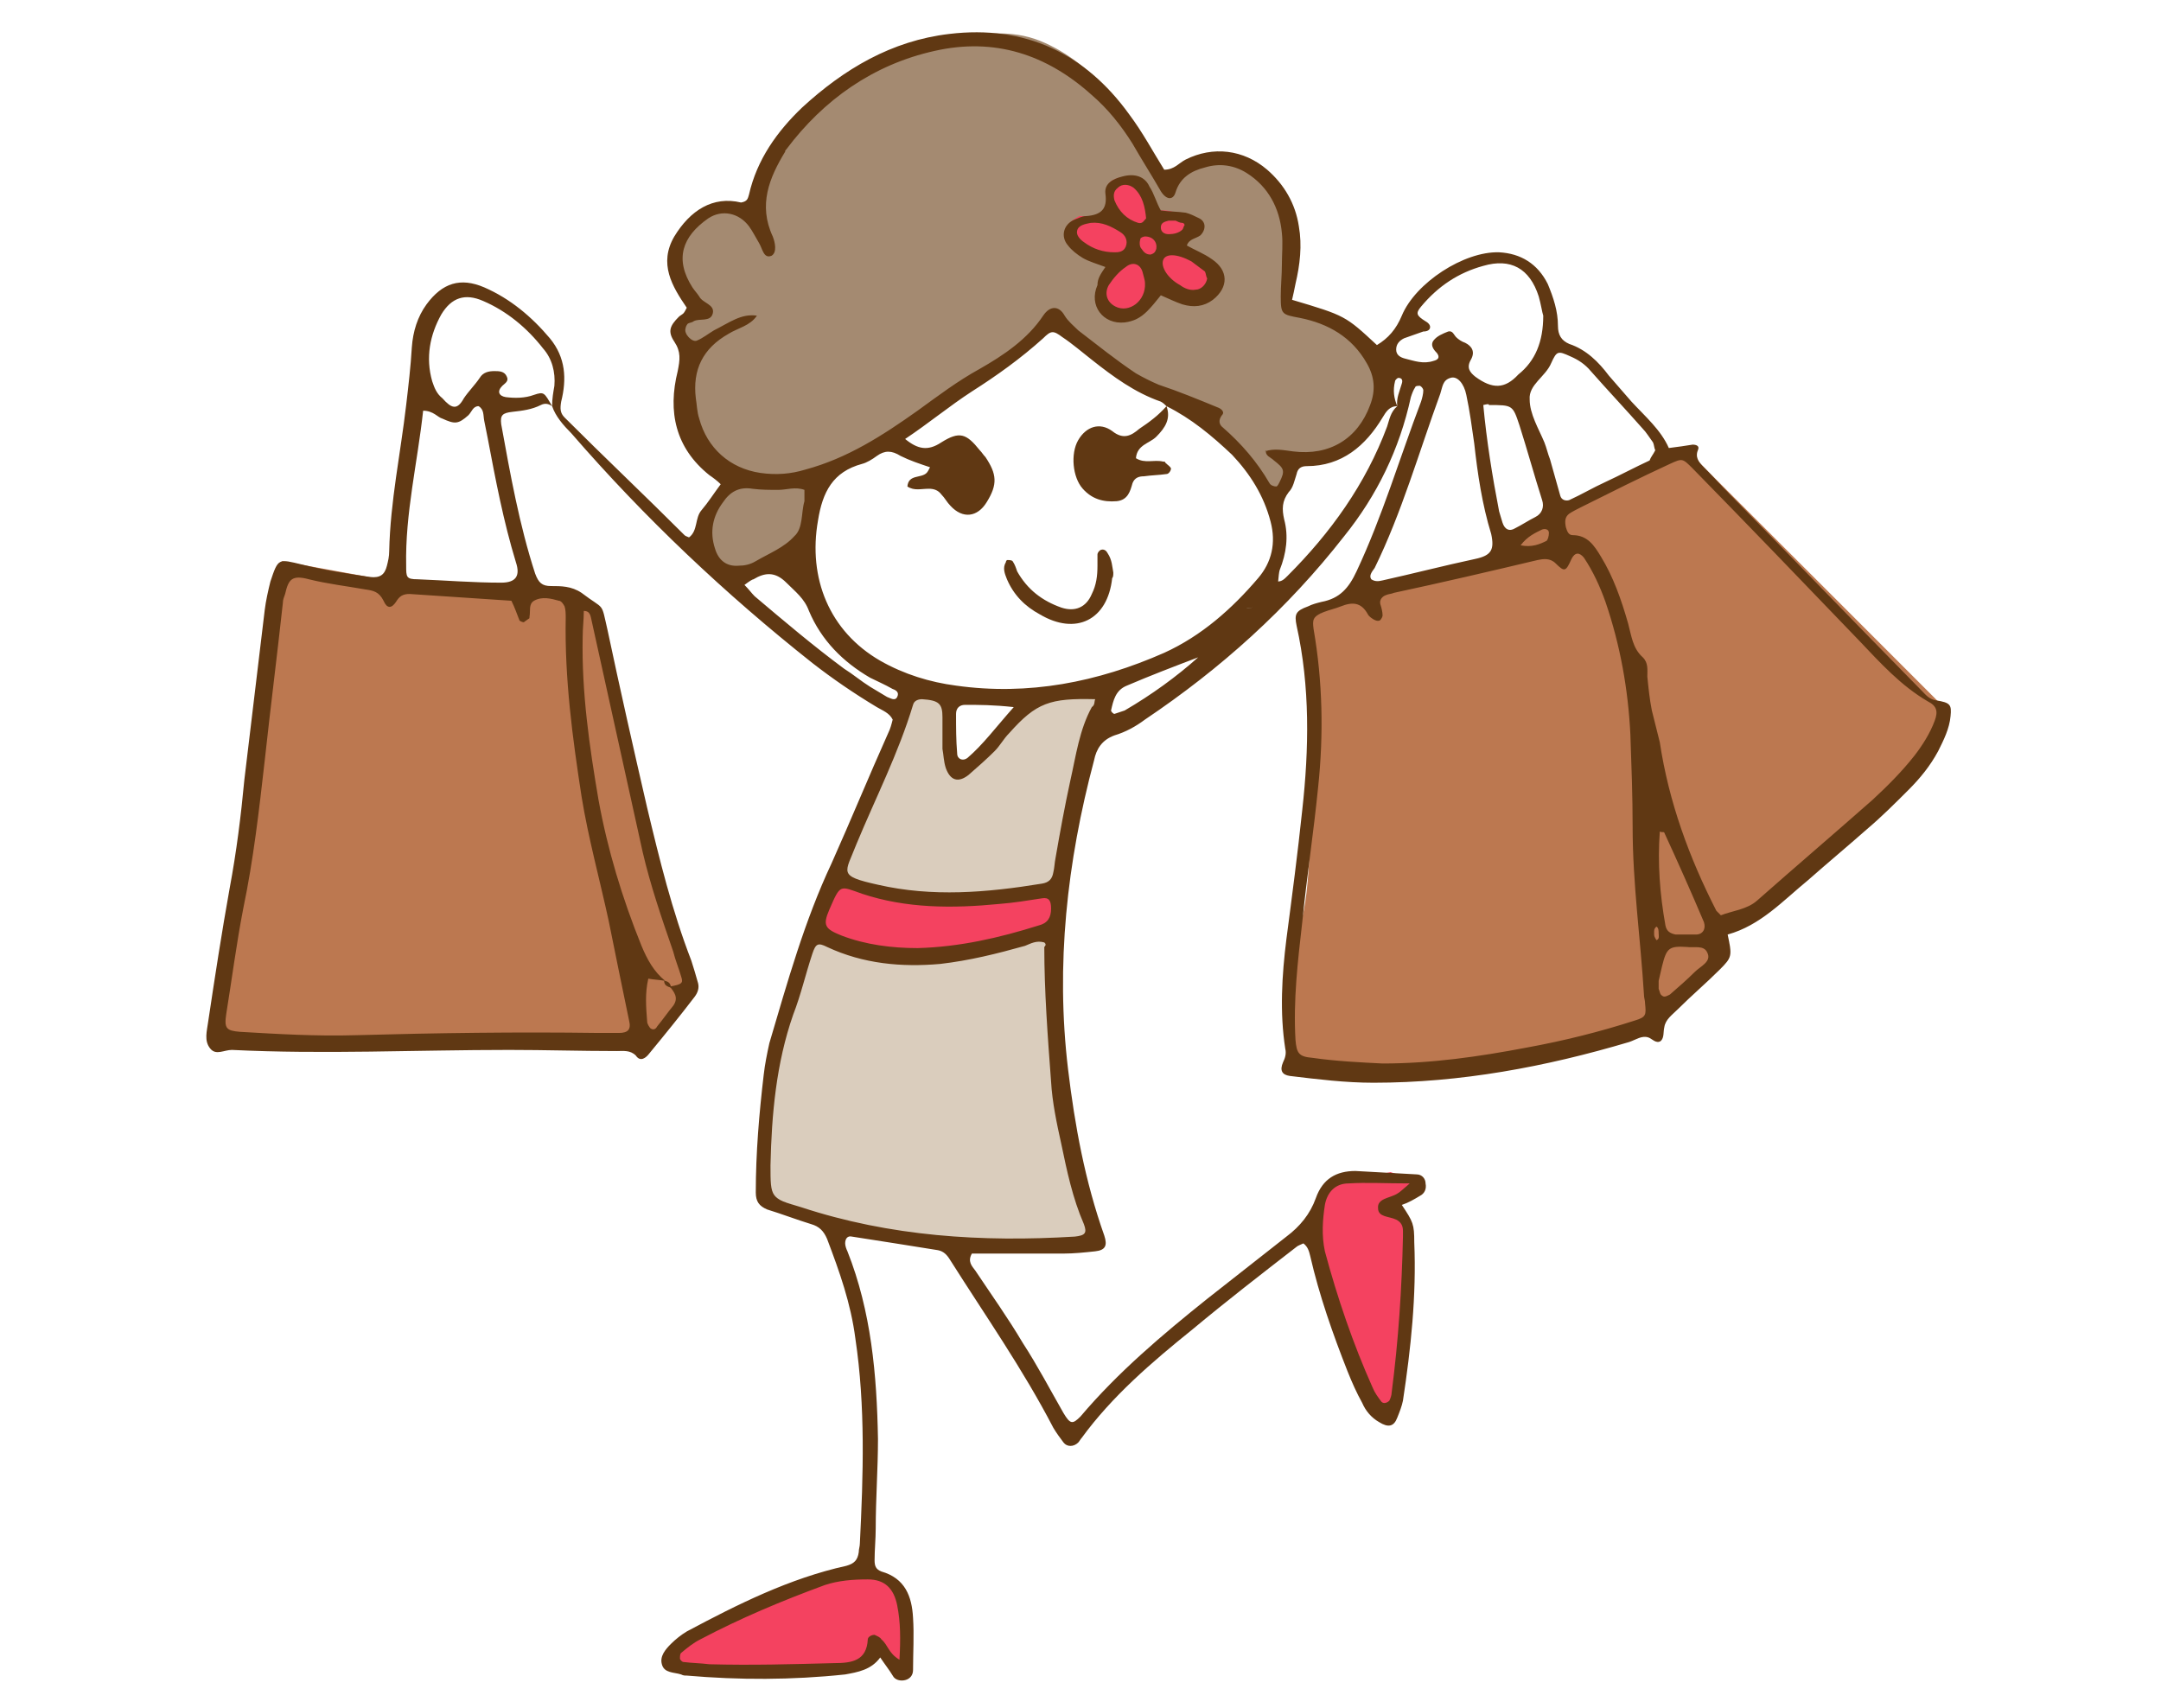 <?xml version="1.0" encoding="utf-8"?>
<!-- Generator: Adobe Illustrator 22.1.0, SVG Export Plug-In . SVG Version: 6.00 Build 0)  -->
<svg version="1.1" id="Vrstva_1" xmlns="http://www.w3.org/2000/svg" xmlns:xlink="http://www.w3.org/1999/xlink" x="0px" y="0px"
	 viewBox="0 0 191 151" style="enable-background:new 0 0 191 151;" xml:space="preserve">
<style type="text/css">
	.st0{fill:#1E1F20;}
	.st1{fill:#135E54;}
	.st2{fill-rule:evenodd;clip-rule:evenodd;fill:#28766A;}
	.st3{fill:#28766A;}
	.st4{fill:#FBB03B;}
	.st5{fill:#A48A71;}
	.st6{fill:#F44260;}
	.st7{fill:#DACDBD;}
	.st8{fill:#603813;}
	.st9{fill:#7F3119;}
	.st10{fill:#848EC1;}
	.st11{fill:#C1272D;}
	.st12{fill:#F15A24;}
	.st13{fill:#C78560;}
	.st14{fill:#873D21;}
	.st15{fill-rule:evenodd;clip-rule:evenodd;fill:#94C4A8;}
	.st16{fill:#94C4A8;}
	.st17{fill:#FFFFFF;}
	.st18{fill:#FF5F00;}
	.st19{fill:#EB001B;}
	.st20{fill:#F79E1B;}
	.st21{fill:#1899D6;}
	.st22{fill-rule:evenodd;clip-rule:evenodd;fill:#FDCB39;}
	.st23{fill:#EAAF0F;}
	.st24{fill:#BC7850;}
	.st25{fill:#B3B3B3;}
	.st26{fill:none;}
	.st27{opacity:0.5;}
	.st28{opacity:0.5;fill:#94C4A8;}
	.st29{fill:#4C8479;}
	.st30{opacity:0.6;}
	.st31{fill:#C7B299;}
	.st32{fill:#F9C27A;}
	.st33{fill:#CCCCCC;}
</style>
<g>
	<path class="st7" d="M83.9,61.6l-3-1l-7,17c0,0,10,3,13,2s7-1,7-1l3-14l1-4l-7,1l-3,4l-1,1l-1,1l-1,1l-1-1V61.6z"/>
	<path class="st7" d="M71.9,82.6l-4,13v10l7,3l12,1h10l-1-3l-2-12l-1-10v-2c0,0-5,2-8,2s-7,0-7,0L71.9,82.6z"/>
	<path class="st6" d="M73.9,77.6l-2,5c0,0,7,2,9,2s9-2,9-2l3-1l1-2l-1-1l-6,1l-6.5-0.5l-4-1L73.9,77.6z"/>
	<path class="st5" d="M69.9,48.6l-5,2l-3-2l1-4l2-2c0,0-6-6-5-9s1-3,1-3l-1-2l2-1c0,0-4-6-1-8s5-1,5-1h1c0,0,1-8,7-11s13-6,18-4
		s8,7,8,7l3,5l5-2c0,0,6,1,6,6s0,7,0,7s8,2,8,6s-2,6-2,6l-4,2h-2v2l-2,1c0,0-6.5-8.5-7.5-8.5s-8-4-8-4l-3-3l-17,12l-5,2v5L69.9,48.6
		z"/>
	<path class="st6" d="M97.4,19.1h-2c0,0-2,1-1,2s4.5,1.5,4.5,1.5l-1,2c0,0-1,2,0,3s3-1,3-1l1-1l3,1c0,0,2-1,2-2s-1-2-1-2l-2-1l2-2
		c0,0-2-1-3-1s-1,0-1,0l-1-2l-1-1c0,0-2,0-2,1s0,3,0,3L97.4,19.1z"/>
	<polygon class="st6" points="75.9,138.6 62.9,143.6 58.9,146.6 61.9,147.6 73.9,147.6 76.9,146.6 77.9,145.6 78.9,147.6 
		79.9,147.6 79.9,141.6 78.9,139.6 	"/>
	<polygon class="st6" points="115.9,108.6 118.9,119.6 121.9,124.6 122.9,124.6 123.9,118.6 124.9,110.6 123.9,106.6 122.9,106.6 
		125.9,104.6 122.9,103.6 117.9,104.6 116.9,105.6 	"/>
	<polygon class="st24" points="50.9,52.6 35.9,51.6 24.9,49.6 22.9,66.6 18.9,91.6 44.9,92.6 54.9,91.6 56.9,92.6 60.9,87.6 
		55.9,68.6 52.9,54.6 	"/>
	<polygon class="st24" points="132.9,48.6 136.9,45.6 148.9,39.6 171.9,62.6 169.9,67.6 154.9,80.6 151.9,81.6 145.9,67.6 
		143.9,57.6 142.9,52.6 140.9,48.6 137.9,47.6 136.9,48.6 132.9,49.6 	"/>
	<path class="st24" d="M115.9,54.6l4-2l12-3l6-1h2l2,3l2,7l2,12l7,13l-3,3l-4,4c0,0-18,4-23,4s-9-1-9-1s0-10,1-12s1-12,1-12v-11
		V54.6z"/>
	<g>
		<path class="st8" d="M48.8,35.9c-0.3-0.2-0.6-0.3-1-0.1c-0.8,0.4-1.6,0.5-2.5,0.6c-0.9,0.1-1.1,0.3-1,1.1c0.8,4.4,1.6,8.9,3,13.2
			c0.3,0.8,0.6,1.1,1.4,1.1c0.9,0,1.8,0,2.7,0.6c2.1,1.6,1.7,0.7,2.3,3.3c1.1,5.2,2.3,10.5,3.5,15.7c1.1,4.6,2.2,9.1,3.9,13.5
			c0.2,0.6,0.4,1.3,0.6,2c0.1,0.4,0,0.8-0.3,1.2c-1.3,1.7-2.6,3.3-4,5c-0.3,0.4-0.8,0.8-1.2,0.2c-0.5-0.5-1.1-0.4-1.7-0.4
			c-3.2,0-6.3-0.1-9.5-0.1c-8.2,0-16.4,0.4-24.5,0c-0.7,0-1.4,0.5-1.9-0.1c-0.6-0.7-0.3-1.6-0.2-2.4c0.6-4,1.2-7.9,1.9-11.8
			c0.6-3.2,1-6.4,1.3-9.6c0.6-5,1.2-10,1.8-15c0.1-0.8,0.3-1.7,0.5-2.5c0.7-2.1,0.7-2,2.8-1.5c2,0.5,4,0.8,6,1.1
			c0.9,0.1,1.3-0.2,1.5-1c0.1-0.4,0.2-0.8,0.2-1.3c0.1-4.4,1-8.6,1.5-12.9c0.2-1.7,0.4-3.4,0.5-5.1c0.1-1.4,0.5-2.7,1.3-3.8
			c1.4-1.9,3-2.4,5.1-1.5c2.3,1,4.2,2.6,5.8,4.5c1.4,1.7,1.5,3.6,1,5.6c-0.1,0.6-0.1,1,0.3,1.4c3.5,3.5,7.1,6.9,10.6,10.4
			c0.1,0.1,0.2,0.1,0.4,0.2c0.8-0.6,0.5-1.7,1.1-2.4c0.6-0.7,1.1-1.5,1.7-2.3c-0.3-0.3-0.7-0.6-1-0.8c-3-2.4-3.7-5.6-2.8-9.2
			c0.2-1,0.3-1.7-0.3-2.6c-0.6-0.9-0.4-1.4,0.4-2.2c0.1-0.1,0.3-0.2,0.4-0.3c0.1-0.1,0.2-0.3,0.3-0.5c-1.3-1.9-2.5-3.9-1.1-6.3
			c1.4-2.3,3.4-3.6,5.9-3c0.6-0.1,0.6-0.4,0.7-0.7c0.7-3.1,2.5-5.6,4.7-7.7c3.7-3.4,7.9-5.9,13-6.5c6.7-0.8,12,1.7,15.9,7.1
			c1.2,1.6,2.1,3.3,3.1,4.9c0.9,0,1.3-0.6,1.9-0.9c2.4-1.2,5.1-0.9,7.2,0.9c1.5,1.3,2.5,3,2.8,5c0.3,1.7,0.1,3.4-0.3,5.1
			c-0.1,0.5-0.2,1-0.3,1.4c4.7,1.4,4.7,1.4,7.5,4c1-0.6,1.7-1.4,2.2-2.6c1.2-2.9,5.5-5.7,8.6-5.6c1.9,0.1,3.4,1,4.3,2.8
			c0.5,1.2,0.9,2.4,0.9,3.7c0,0.8,0.3,1.3,1,1.6c1.5,0.5,2.6,1.6,3.5,2.8c0.7,0.8,1.3,1.5,2,2.3c1.2,1.3,2.6,2.5,3.3,4.1
			c0.8-0.1,1.5-0.2,2.1-0.3c0.3,0,0.6,0.1,0.5,0.4c-0.3,0.7,0,1.1,0.5,1.6c0.8,0.8,1.5,1.6,2.3,2.4c5.7,5.8,11.3,11.6,17,17.4
			c0.3,0.3,0.6,0.7,1.2,0.8c1.3,0.2,1.4,0.4,1.3,1.4c-0.1,1.1-0.6,2.1-1.1,3.1c-0.7,1.3-1.6,2.4-2.6,3.4c-1.2,1.2-2.4,2.4-3.7,3.5
			c-1.7,1.5-3.5,3-5.2,4.5c-2.2,1.8-4.2,4-7.1,4.8c0.4,1.9,0.4,2-0.7,3.1c-1.2,1.2-2.5,2.3-3.7,3.5c-0.5,0.5-1.1,0.9-1.2,1.6
			c-0.1,0.4,0,0.9-0.3,1.2c-0.4,0.3-0.8-0.2-1.1-0.3c-0.6-0.2-1.1,0.2-1.7,0.4c-7.4,2.2-14.9,3.6-22.6,3.6c-2.5,0-4.9-0.3-7.4-0.6
			c-0.7-0.1-0.9-0.5-0.6-1.2c0.2-0.4,0.3-0.8,0.2-1.2c-0.5-3.2-0.3-6.5,0.1-9.7c0.5-3.8,1-7.6,1.4-11.4c0.6-5.4,0.7-10.9-0.5-16.3
			c-0.2-1-0.1-1.3,1-1.7c0.4-0.2,0.8-0.3,1.2-0.4c1.6-0.3,2.4-1.2,3.1-2.7c2.3-4.9,3.8-10,5.7-15c0.1-0.3,0.2-0.7,0.2-1
			c0-0.1-0.1-0.3-0.3-0.4c-0.1,0-0.4,0-0.4,0.1c-0.2,0.3-0.3,0.6-0.4,0.9c-1,4.6-3,8.7-5.9,12.3c-5,6.4-10.9,11.7-17.6,16.2
			c-0.8,0.6-1.7,1.1-2.7,1.4c-1.1,0.4-1.6,1.2-1.8,2.2c-2.4,9-3.4,18.1-2.3,27.3c0.6,5,1.5,9.9,3.2,14.7c0.3,0.9,0.1,1.3-0.8,1.4
			c-0.9,0.1-1.9,0.2-2.8,0.2c-2.7,0-5.4,0-8.1,0c-0.4,0.7,0,1.1,0.3,1.5c1.4,2.1,2.9,4.2,4.2,6.4c1.3,2,2.4,4.1,3.6,6.2
			c0.6,1,0.8,1,1.5,0.3c3.3-3.9,7.2-7.2,11.2-10.4c2.3-1.8,4.7-3.7,7-5.5c1.2-0.9,2.1-2,2.6-3.4c0.6-1.7,1.8-2.4,3.5-2.4
			c1.8,0.1,3.6,0.2,5.4,0.3c0.5,0,0.8,0.4,0.8,0.8c0.1,0.5-0.1,0.9-0.5,1.1c-0.5,0.3-1,0.6-1.6,0.8c1,1.5,1.1,1.7,1.1,3.3
			c0.2,4.7-0.3,9.4-1,14c-0.1,0.5-0.3,1-0.5,1.5c-0.3,0.8-0.8,0.9-1.6,0.4c-0.7-0.4-1.2-1-1.5-1.7c-0.5-0.9-0.9-1.8-1.3-2.8
			c-1.3-3.3-2.5-6.7-3.3-10.2c-0.1-0.4-0.2-0.8-0.6-1.1c-0.2,0.1-0.5,0.2-0.6,0.3c-3.1,2.4-6.2,4.8-9.2,7.3
			c-3.6,2.9-7.1,5.9-9.8,9.6c-0.1,0.1-0.2,0.3-0.3,0.4c-0.4,0.4-1,0.4-1.3,0c-0.3-0.4-0.6-0.8-0.9-1.3c-2.7-5.2-6-9.9-9.1-14.8
			c-0.3-0.5-0.6-0.8-1.1-0.9c-2.5-0.4-5-0.8-7.6-1.2c-0.4-0.1-0.6,0.2-0.6,0.6c0,0.2,0.1,0.5,0.2,0.7c2.1,5.3,2.6,10.9,2.7,16.6
			c0,2.6-0.2,5.3-0.2,7.9c0,0.9-0.1,1.9-0.1,2.8c0,0.5,0.1,0.8,0.6,1c2.1,0.6,2.7,2.2,2.8,4.1c0.1,1.5,0,3.1,0,4.6
			c0,0.5-0.3,0.8-0.7,0.9c-0.4,0.1-0.9,0-1.1-0.4c-0.3-0.5-0.7-1-1.1-1.6c-0.8,1.1-2,1.3-3.1,1.5c-4.7,0.5-9.4,0.5-14,0.1
			c-0.2,0-0.3,0-0.5-0.1c-0.6-0.2-1.5-0.1-1.7-0.9c-0.2-0.7,0.3-1.3,0.8-1.8c0.4-0.4,0.9-0.8,1.4-1.1c4.5-2.4,9.1-4.7,14.1-5.8
			c0.7-0.2,1-0.5,1.1-1.2c0-0.3,0.1-0.5,0.1-0.8c0.3-6,0.5-12.1-0.4-18.1c-0.4-3.1-1.4-5.9-2.5-8.8c-0.3-0.7-0.7-1.1-1.4-1.3
			c-1.3-0.4-2.6-0.9-3.9-1.3c-0.7-0.3-1-0.7-1-1.5c0-3.5,0.3-7,0.7-10.4c0.1-0.9,0.3-1.9,0.5-2.8c1.6-5.4,3.1-10.8,5.5-15.9
			c1.7-3.8,3.3-7.7,5-11.5c0.2-0.4,0.3-0.8,0.4-1.2c-0.3-0.6-0.9-0.8-1.4-1.1c-2-1.2-3.9-2.5-5.7-3.9C64.1,52.5,57,45.8,50.5,38.3
			C49.8,37.6,49.1,36.8,48.8,35.9c0-0.7,0.1-1.2,0.2-1.8c0.1-1.2-0.2-2.4-1-3.3c-1.4-1.8-3.2-3.3-5.3-4.2c-1.6-0.7-2.8-0.3-3.7,1.2
			c-1,1.8-1.4,3.8-0.8,5.9c0.2,0.6,0.4,1.1,0.9,1.5c0.8,0.9,1.3,1.1,1.9,0c0.4-0.6,1-1.2,1.4-1.8c0.3-0.5,0.8-0.6,1.3-0.6
			c0.4,0,0.9,0,1.1,0.5c0.2,0.4-0.2,0.6-0.4,0.8c-0.5,0.5-0.3,0.9,0.3,1c0.8,0.1,1.7,0.1,2.5-0.2C48.1,34.6,48.1,34.7,48.8,35.9
			 M112.1,51.7c0,0.3-0.1,0.7-0.1,1c-0.3,0.1-0.6,0.3-0.9,0.1c0,0.3-0.1,0.6-0.1,0.9c-0.3,0-0.6,0-1,0.1c0,0.4,0,0.7,0,1.1
			c-0.1,0.1-0.1,0.4-0.2,0.4c-0.3,0-0.6-0.2-0.8-0.5c0.1,0.3,0.3,0.7-0.1,1c-0.1,0.2,0.1,0.4-0.3,0.5c-0.4,0.1-0.4-0.2-0.5-0.4
			c-0.2,0.1-0.2,0.2-0.1,0c0.3-0.1,0.6-0.2,0.9-0.2c-0.2-0.3-0.9-0.6,0-0.9c0.3-0.2,0.7-0.1,1,0c-0.2-0.3-0.5-0.7-0.1-1
			c0.3,0,0.7-0.1,1-0.1c-0.5-0.5-0.5-0.6,0.1-0.8c0.3-0.3,0.6-0.1,0.9-0.2C111.5,52.1,111.5,52,112.1,51.7c0.3,0.1,0.7,0.2,0.8-0.3
			c0.4,0,0.6-0.2,0.9-0.5c3.8-3.8,6.9-8.1,8.8-13.2c0.2-0.6,0.3-1.3,0.9-1.8c-0.1-0.7,0.2-1.3,0.4-2c0.1-0.3,0-0.5-0.3-0.5
			c-0.1,0-0.3,0.2-0.3,0.3c-0.2,0.8-0.1,1.5,0.2,2.2c-0.7,0-1,0.5-1.3,1c-1.5,2.5-3.6,4.3-6.7,4.3c-0.5,0-0.8,0.2-0.9,0.7
			c-0.2,0.6-0.3,1.2-0.7,1.6c-0.6,0.8-0.6,1.5-0.4,2.4c0.4,1.5,0.2,3-0.4,4.5c-0.1,0.3-0.2,1.8-0.2,2.2
			C112.6,52.7,111.9,51.6,112.1,51.7 M56.2,84.5C56.2,84.6,56.2,84.6,56.2,84.5C56.1,84.5,56.2,84.5,56.2,84.5
			C56,84.9,56.2,84.4,56.2,84.5 M105.9,58.1c-2.1,0.8-4.2,1.6-6.3,2.5c-1,0.4-1.2,1.3-1.4,2.2c0,0.1,0.2,0.3,0.3,0.3
			c0.3-0.1,0.6-0.2,0.9-0.3C101.8,61.4,104,59.8,105.9,58.1c-0.1,0-0.2,0,0-0.1L105.9,58.1z M59.2,87.2c1.1-0.2,1.2-0.3,1-0.9
			c-0.2-0.7-0.5-1.4-0.7-2.2c-1-2.9-2-5.8-2.7-8.8c-1.5-6.8-3-13.6-4.5-20.4c-0.1-0.4-0.1-0.9-0.7-0.9c0,0.8-0.1,1.5-0.1,2.3
			c-0.1,4.9,0.6,9.7,1.4,14.4c0.8,4.4,2.1,8.7,3.8,12.9c0.5,1.2,1.1,2.3,2.1,3.1c-0.5-0.1-1-0.1-1.5-0.2c-0.3,1.3-0.2,2.5-0.1,3.8
			c0,0.2,0.2,0.5,0.3,0.6c0.3,0.2,0.5,0,0.6-0.2c0.5-0.6,0.9-1.2,1.4-1.8C60,88.2,59.6,87.7,59.2,87.2 M146.7,65.6
			c0.8,5.3,2.6,10.2,5,14.9c0.1,0.1,0.2,0.2,0.4,0.4c1-0.4,2.3-0.5,3.2-1.3c3.4-3,6.8-5.9,10.2-8.9c1.3-1.2,2.6-2.5,3.7-3.9
			c0.7-0.9,1.4-2,1.8-3.1c0.3-0.8,0.2-1.3-0.6-1.7c-2.4-1.4-4.2-3.4-6.1-5.4c-4.9-5.1-9.8-10.2-14.7-15.2c-0.9-0.9-0.9-0.9-2-0.4
			c-2.6,1.2-5.2,2.5-7.8,3.8c-0.4,0.2-0.8,0.4-1.1,0.6c-0.4,0.3-0.4,0.7-0.3,1.2c0.1,0.3,0.2,0.7,0.6,0.7c1.3,0,1.9,0.9,2.5,1.9
			c1.1,1.8,1.8,3.8,2.4,5.9c0.3,1.1,0.4,2.2,1.3,3c0.5,0.5,0.4,1.1,0.4,1.7c0.1,1,0.2,2,0.4,3 M103.1,35.9L103.1,35.9
			c-0.1-0.1-0.3-0.3-0.5-0.4c-2.3-0.8-4.2-2.2-6.1-3.7c-0.9-0.7-1.7-1.4-2.6-2c-0.8-0.6-1-0.6-1.7,0.1c-2,1.8-4.1,3.3-6.3,4.7
			c-2,1.3-3.8,2.8-5.9,4.2c1.1,0.9,2,1.1,3.2,0.3c1.6-1,2.2-0.8,3.4,0.7c0.2,0.2,0.3,0.4,0.5,0.6c1,1.5,1.1,2.4,0.1,4
			c-0.8,1.3-2.1,1.5-3.2,0.3c-0.3-0.3-0.5-0.7-0.8-1c-0.3-0.4-0.7-0.5-1.1-0.5c-0.7,0-1.3,0.2-1.9-0.2c0.1-1.1,1.2-0.7,1.7-1.2
			c0.1-0.1,0.2-0.3,0.3-0.5c-0.9-0.3-1.8-0.6-2.6-1c-0.8-0.5-1.4-0.5-2.1,0c-0.4,0.3-0.9,0.6-1.3,0.7c-2.6,0.7-3.5,2.5-3.9,5
			c-0.9,5.1,1,9.8,5.5,12.4c2.1,1.2,4.4,1.9,6.7,2.2c6.4,0.9,12.5-0.3,18.4-2.9c3.3-1.5,6-3.9,8.3-6.6c1.2-1.4,1.6-3.1,1.1-5
			c-0.6-2.3-1.8-4.2-3.4-5.9C107.1,38.5,105.3,37,103.1,35.9 M66.9,27.9L66.9,27.9c-0.6,0.9-1.7,1.1-2.5,1.6
			c-2.3,1.3-3.2,3.2-2.9,5.7c0.1,0.6,0.1,1.2,0.3,1.8c0.7,2.6,2.7,4.4,5.4,4.8c1.4,0.2,2.7,0.1,4-0.3c3.7-1,6.8-3,9.9-5.2
			c1.8-1.3,3.5-2.6,5.5-3.7c2.1-1.2,4.2-2.6,5.6-4.7c0.6-0.9,1.4-0.9,1.9,0c0.3,0.5,0.8,0.9,1.2,1.3c1.7,1.3,3.3,2.6,5.1,3.8
			c0.7,0.4,1.3,0.7,2,1c1.8,0.6,3.5,1.3,5.2,2c0.3,0.1,0.7,0.4,0.4,0.7c-0.3,0.4-0.3,0.8,0.1,1.1c1.6,1.4,3,3,4.1,4.9
			c0.1,0.2,0.4,0.3,0.6,0.3c0.1,0,0.2-0.2,0.3-0.4c0.5-1,0.4-1.2-0.5-1.9c-0.3-0.3-0.8-0.4-0.7-0.9l-0.1,0.1c0.8-0.3,1.7-0.1,2.5,0
			c3.2,0.4,5.7-1.1,6.8-4.1c0.5-1.3,0.4-2.5-0.3-3.7c-1.3-2.3-3.4-3.5-5.9-4c-1.6-0.3-1.7-0.3-1.7-1.9c0-0.9,0.1-1.9,0.1-2.8
			c0-0.9,0.1-1.9,0-2.8c-0.2-2.2-1.2-4.1-3.1-5.3c-1.1-0.7-2.4-0.9-3.7-0.5c-1.2,0.3-2.2,0.9-2.6,2.2c-0.2,0.7-0.8,0.7-1.3-0.1
			c-0.8-1.4-1.7-2.8-2.5-4.2c-1-1.6-2.2-3.1-3.6-4.3c-4-3.6-8.6-5.1-13.9-3.9c-5.4,1.2-9.8,4.3-13.1,8.7c-0.1,0.1-0.1,0.1-0.1,0.2
			c-1.4,2.3-2.4,4.7-1.1,7.5c0.2,0.5,0.4,1.4-0.1,1.7c-0.7,0.3-0.8-0.6-1.1-1.1c-0.3-0.5-0.6-1.1-0.9-1.5c-0.9-1.2-2.4-1.5-3.6-0.7
			c-2.3,1.6-3,3.6-1.4,6.1c0.2,0.3,0.4,0.5,0.6,0.8c0.3,0.6,1.4,0.7,1.2,1.5c-0.2,0.8-1.2,0.4-1.7,0.7c-0.1,0.1-0.3,0.1-0.5,0.2
			c-0.1,0.1-0.2,0.3-0.2,0.4c-0.2,0.5,0.6,1.3,1,1.1c0.5-0.2,1-0.6,1.5-0.9C64.5,28.5,65.5,27.7,66.9,27.9 M122.2,94
			c4.3,0,8.5-0.6,12.7-1.4c3.3-0.6,6.5-1.4,9.6-2.4c1-0.3,1-0.5,0.9-1.5c0-0.3-0.1-0.5-0.1-0.8c-0.3-4.9-1-9.8-1-14.8
			c0-2.7-0.1-5.4-0.2-8.2c-0.2-4-0.9-7.9-2.2-11.7c-0.5-1.4-1.1-2.7-1.9-3.9c-0.4-0.5-0.8-0.5-1.1,0.1c-0.5,1.1-0.6,1.2-1.4,0.4
			c-0.5-0.5-1.1-0.4-1.6-0.3c-4.2,1-8.5,2-12.7,2.9c-0.2,0.1-0.5,0.1-0.7,0.2c-0.3,0.1-0.6,0.4-0.5,0.8c0.1,0.3,0.2,0.7,0.2,1
			c0,0.1-0.1,0.3-0.2,0.4c-0.1,0.1-0.3,0.1-0.5,0c-0.2-0.1-0.5-0.3-0.6-0.5c-0.6-1.1-1.4-1.1-2.4-0.7c-0.5,0.2-1,0.3-1.5,0.5
			c-1,0.4-1,0.7-0.9,1.5c0.8,4.6,0.9,9.3,0.4,14c-0.4,4-1,7.9-1.4,11.9c-0.4,3.5-0.8,6.9-0.6,10.4c0.1,1.2,0.3,1.5,1.5,1.6
			C118.1,93.8,120.2,93.9,122.2,94 M45.2,53.1c-3-0.2-6-0.4-9-0.6c-0.6,0-0.9,0.2-1.2,0.7c-0.4,0.6-0.8,0.6-1.1-0.1
			c-0.4-0.8-0.9-0.9-1.6-1c-1.7-0.3-3.4-0.5-5-0.9c-1.5-0.4-1.8,0-2.1,1.3C25.1,52.8,25,53,25,53.3c-0.5,4.6-1.1,9.3-1.6,13.9
			c-0.5,4.4-1,8.8-1.9,13.1c-0.6,3.1-1,6.2-1.5,9.3c-0.2,1.3,0,1.5,1.2,1.6c3.4,0.2,6.8,0.4,10.2,0.3c7.2-0.2,14.3-0.3,21.5-0.2
			c0.6,0,1.2,0,1.8,0c0.8,0,1.1-0.3,0.9-1.1c-0.6-2.9-1.2-5.8-1.8-8.8c-0.8-3.7-1.8-7.3-2.4-11c-0.8-5.2-1.5-10.4-1.4-15.8
			c0-0.3,0-0.7-0.1-1c-0.1-0.2-0.3-0.5-0.5-0.5c-0.7-0.2-1.5-0.4-2.2,0c-0.5,0.3-0.3,0.9-0.4,1.4c0,0.1,0,0.2-0.1,0.2
			c-0.1,0.1-0.3,0.2-0.4,0.3c-0.1,0-0.4-0.1-0.4-0.2C45.7,54.3,45.5,53.7,45.2,53.1 M92.3,83.3c-0.7-0.2-1.2,0.1-1.7,0.3
			c-2.5,0.7-4.9,1.3-7.5,1.6c-3.4,0.3-6.8,0-10-1.5c-0.8-0.4-1-0.3-1.3,0.6c-0.6,1.8-1,3.6-1.7,5.4c-1.5,4.3-1.9,8.8-2,13.3
			c0,2.9,0,2.9,2.7,3.7c7.9,2.6,16,3.1,24.2,2.6c0.9-0.1,1.1-0.3,0.8-1.1c-1-2.3-1.5-4.7-2-7.1c-0.4-1.8-0.8-3.7-0.9-5.5
			c-0.3-4-0.6-8-0.6-11.9C92.5,83.5,92.4,83.4,92.3,83.3 M96.8,61.8c-4-0.1-5.2,0.3-7.6,3c-0.5,0.5-0.8,1.1-1.3,1.6
			c-0.7,0.7-1.5,1.4-2.3,2.1c-0.9,0.7-1.6,0.5-2-0.6c-0.2-0.6-0.2-1.2-0.3-1.7c0-0.9,0-1.9,0-2.8c0-1.2-0.3-1.5-1.8-1.6
			c-0.3,0-0.7,0.1-0.8,0.5c-1.3,4.3-3.3,8.2-5,12.3c-1,2.6-1.7,2.8,1.9,3.6c4.8,1.1,9.6,0.7,14.5-0.1c0.6-0.1,0.9-0.4,1-1
			c0.1-0.4,0.1-0.8,0.2-1.3c0.4-2.3,0.8-4.5,1.3-6.8c0.5-2.2,0.8-4.5,1.9-6.5C96.8,62.3,96.7,62,96.8,61.8 M37.4,36.3
			c-0.5,4.6-1.6,9.1-1.5,13.7c0,1,0,1.2,1,1.2c2.5,0.1,4.9,0.3,7.4,0.3c1.3,0,1.7-0.6,1.3-1.8c-1.1-3.6-1.8-7.3-2.5-11
			c-0.1-0.5-0.2-1-0.3-1.5c-0.1-0.5,0-1-0.5-1.3c-0.5,0-0.6,0.5-0.9,0.8c-0.9,0.8-1.2,0.8-2.3,0.3C38.7,36.9,38.3,36.3,37.4,36.3
			 M121.2,51.2c0.3,0.2,0.6,0.2,1,0.1c2.7-0.6,5.4-1.3,8.2-1.9c1.4-0.3,1.7-0.8,1.4-2.2c-0.8-2.6-1.2-5.3-1.5-8
			c-0.2-1.4-0.4-2.9-0.7-4.3c-0.2-1-0.8-1.7-1.4-1.5c-0.7,0.2-0.7,0.8-0.9,1.4c-1.9,5.2-3.4,10.5-5.8,15.4
			C121.2,50.6,121,50.9,121.2,51.2 M79.5,146.7c0.1-1.8,0.1-3.3-0.2-4.8c-0.3-1.5-1.1-2.3-2.6-2.3c-1.3,0-2.6,0.1-3.8,0.5
			c-3.8,1.4-7.4,2.9-11,4.8c-0.6,0.3-1.1,0.7-1.7,1.2c-0.1,0.1-0.1,0.3-0.1,0.5c0,0.1,0.2,0.3,0.3,0.3c0.8,0.1,1.5,0.1,2.3,0.2
			c3.7,0.1,7.3,0,11-0.1c1.6,0,2.9-0.2,3-2.1c0-0.2,0.3-0.4,0.6-0.4c0.2,0.1,0.5,0.2,0.6,0.4C78.5,145.4,78.5,146.1,79.5,146.7
			 M124.6,104.6c-2.2,0-3.8-0.1-5.4,0c-1.2,0-1.9,0.8-2.1,1.9c-0.2,1.3-0.3,2.7,0,4.1c1.1,4.1,2.5,8.2,4.2,12
			c0.2,0.5,0.5,0.9,0.8,1.3c0.2,0.2,0.5,0.1,0.7-0.1c0.1-0.2,0.2-0.5,0.2-0.7c0.6-4.6,0.9-9.2,1-13.8c0-0.2,0-0.3,0-0.5
			c0-0.5-0.2-0.8-0.6-1c-0.6-0.3-1.6-0.2-1.6-1c-0.1-0.9,1.1-0.9,1.7-1.3C123.7,105.4,123.9,105.2,124.6,104.6 M136.4,27.9
			c-0.1-0.3-0.2-1-0.4-1.7c-0.8-2.5-2.5-3.4-4.9-2.7c-2.2,0.6-4,1.8-5.5,3.6c-0.5,0.6-0.4,0.8,0.4,1.3c0.2,0.1,0.4,0.3,0.4,0.5
			c0,0.3-0.3,0.4-0.6,0.4c-0.6,0.2-1.1,0.4-1.7,0.6c-0.4,0.2-0.7,0.5-0.7,1c0,0.5,0.4,0.7,0.8,0.8c0.8,0.2,1.6,0.5,2.5,0.2
			c0.4-0.1,0.6-0.3,0.3-0.7c-0.3-0.3-0.6-0.7-0.3-1.1c0.3-0.4,0.8-0.6,1.3-0.8c0.4-0.1,0.5,0.3,0.7,0.5c0.2,0.2,0.5,0.4,0.8,0.5
			c0.6,0.3,0.9,0.8,0.5,1.5c-0.4,0.7-0.1,1.1,0.4,1.5c1.5,1.1,2.6,1.1,3.8-0.2C135.7,31.9,136.4,30.2,136.4,27.9 M146.3,39.8
			c-0.1-0.2-0.1-0.5-0.2-0.7c-0.3-0.4-0.6-0.9-0.9-1.2c-1.5-1.7-3.1-3.4-4.6-5.1c-0.5-0.6-1.1-1-1.8-1.3c-1.1-0.5-1.2-0.5-1.7,0.6
			c-0.5,1.2-2,1.9-1.9,3.2c0,1.3,0.8,2.6,1.3,3.8c0.2,0.5,0.3,1,0.5,1.5c0.3,1.1,0.6,2.1,0.9,3.2c0.1,0.4,0.5,0.5,0.8,0.4
			c1.1-0.5,2.1-1.1,3.2-1.6c1.3-0.6,2.6-1.3,3.9-1.9C145.9,40.4,146.1,40.2,146.3,39.8 M81.1,83.8c3.7-0.1,7.2-0.9,10.7-2
			c0.8-0.2,1.1-0.7,1.1-1.5c0-0.7-0.2-1-0.8-0.9c-1.3,0.2-2.5,0.4-3.8,0.5c-4.1,0.4-8.2,0.4-12.1-0.9c-2-0.7-1.9-0.9-2.9,1.4
			c-0.6,1.4-0.4,1.7,1.1,2.3C76.5,83.5,78.8,83.8,81.1,83.8 M71.1,43.3c-0.8-0.3-1.6,0-2.3,0c-0.8,0-1.5,0-2.3-0.1
			c-1.2-0.2-2,0.3-2.6,1.2c-0.9,1.2-1.2,2.6-0.7,4.1c0.3,1,1,1.6,2.1,1.5c0.5,0,1-0.1,1.5-0.4c1.2-0.7,2.5-1.2,3.4-2.2
			c0.8-0.7,0.6-2.1,0.9-3.1C71.1,44,71.1,43.7,71.1,43.3 M131.1,35.8c0.3,3.2,0.8,6.3,1.4,9.4c0.1,0.3,0.2,0.7,0.3,1
			c0.2,0.6,0.6,0.8,1.1,0.5c0.6-0.3,1.2-0.7,1.8-1c0.6-0.3,0.8-0.9,0.6-1.5c-0.7-2.2-1.3-4.4-2-6.6c-0.6-1.8-0.6-1.8-2.7-1.8
			C131.6,35.7,131.5,35.7,131.1,35.8 M65.8,51.7c0.4,0.4,0.6,0.7,0.9,1c2.6,2.2,5.2,4.4,7.9,6.4c0.8,0.5,1.5,1.1,2.3,1.6
			c0.5,0.3,1,0.6,1.5,0.9c0.3,0.1,0.7,0.4,0.9,0c0.2-0.4-0.1-0.6-0.4-0.7c-0.7-0.4-1.4-0.7-2-1c-2.4-1.4-4.3-3.3-5.4-5.9
			c-0.4-1.1-1.2-1.7-2-2.5c-1-1-1.9-0.9-2.9-0.3C66.5,51.2,66.2,51.4,65.8,51.7 M146.7,73.5c-0.2,2.8,0,5.5,0.5,8.3
			c0.1,0.5,0.4,0.7,0.9,0.8c0.6,0,1.2,0,1.8,0c0.6,0,0.9-0.5,0.7-1.1c-1.1-2.6-2.3-5.3-3.5-7.9C147.1,73.5,146.9,73.6,146.7,73.5
			 M89.6,62.5c-1.8-0.2-3.1-0.2-4.3-0.2c-0.5,0-0.8,0.3-0.8,0.8c0,1.2,0,2.3,0.1,3.5c0,0.5,0.5,0.7,0.9,0.4
			C86.9,65.8,88,64.3,89.6,62.5 M146.6,86.7c0,0.3,0,0.5,0,0.7c0.1,0.2,0.1,0.5,0.3,0.6c0.2,0.2,0.5,0,0.7-0.1
			c0.8-0.7,1.5-1.3,2.2-2c0.5-0.5,1.5-0.9,1.1-1.7c-0.3-0.7-1.2-0.4-1.8-0.5c-1.6-0.1-1.8,0.1-2.2,1.7
			C146.8,85.8,146.7,86.3,146.6,86.7 M134.4,48.2c1,0.2,1.7-0.1,2.3-0.4c0.1-0.1,0.2-0.4,0.2-0.7c0-0.3-0.3-0.4-0.6-0.3
			C135.7,47.1,135,47.4,134.4,48.2 M146.2,82.3c0,0.1,0,0.2,0,0.3c0,0.2,0.1,0.3,0.2,0.5c0.3-0.1,0.2-0.4,0.2-0.6
			c0-0.2,0-0.5-0.2-0.6C146.3,82,146.2,82.1,146.2,82.3"/>
		<path class="st8" d="M97.7,23.6c-0.8-0.3-1.5-0.5-2-0.8c-0.5-0.3-1-0.7-1.3-1.1c-0.7-0.8-0.4-1.9,0.6-2.3c0.3-0.1,0.6-0.3,1-0.3
			c1.3-0.1,1.9-0.6,1.7-2c-0.1-0.9,0.7-1.3,1.5-1.5c1.1-0.3,2,0,2.4,0.9c0.4,0.6,0.6,1.4,1,2.1c0.7,0.1,1.5,0.1,2.2,0.2
			c0.4,0.1,0.8,0.3,1.2,0.5c0.6,0.3,0.6,1,0.1,1.5c-0.4,0.3-1,0.3-1.2,0.9c0.7,0.4,1.5,0.7,2.2,1.2c1.5,1,1.5,2.5,0.1,3.6
			c-0.8,0.6-1.7,0.7-2.7,0.4c-0.6-0.2-1.2-0.5-1.9-0.8c-0.4,0.5-0.8,1-1.2,1.4c-0.6,0.6-1.2,0.9-2,1c-1.9,0.2-3.2-1.5-2.4-3.3
			C97,24.6,97.3,24.2,97.7,23.6 M101.2,25c0-0.2-0.1-0.5-0.2-0.9c-0.2-0.8-0.9-1-1.5-0.5c-0.6,0.4-1.1,1-1.5,1.6
			c-0.4,0.7-0.2,1.5,0.6,1.9C99.8,27.7,101.3,26.6,101.2,25 M106.7,24.6c-0.1-0.1-0.1-0.4-0.2-0.6c-0.4-0.3-0.8-0.6-1.2-0.9
			c-1.3-0.7-2.3-0.7-2.5-0.1c-0.2,0.6,0.4,1.6,1.5,2.2c0.4,0.3,0.9,0.5,1.4,0.4C106.1,25.6,106.6,25.2,106.7,24.6 M98.5,22.3
			c0.3,0,0.8,0,1-0.5c0.2-0.5,0-1-0.5-1.3c-0.8-0.5-1.6-0.9-2.6-0.8c-0.5,0.1-1.1,0.2-1.2,0.7c-0.1,0.4,0.3,0.8,0.6,1
			C96.6,22,97.5,22.3,98.5,22.3 M101.3,19.3c-0.1-1-0.3-2-1.1-2.7c-0.4-0.3-1-0.4-1.4,0c-0.4,0.3-0.4,0.7-0.3,1.1
			c0.4,1,1.1,1.7,2.1,2C101,19.8,101.1,19.5,101.3,19.3 M101.7,22.5c0.3-0.1,0.4-0.2,0.5-0.5c0.1-0.6-0.3-1.1-1-1.1
			c-0.1,0-0.4,0.1-0.4,0.2c-0.1,0.3-0.1,0.7,0.1,0.9C101.1,22.3,101.3,22.5,101.7,22.5 M103.9,19.5c-0.2,0-0.4,0-0.6,0
			c-0.4,0.1-0.7,0.2-0.7,0.6c0,0.4,0.3,0.6,0.7,0.6c0.4,0,0.9-0.1,1.2-0.4c0.1-0.1,0.1-0.3,0.2-0.4c0-0.1-0.1-0.2-0.2-0.2
			C104.3,19.7,104.1,19.6,103.9,19.5"/>
		<path class="st8" d="M103.1,35.9c0.4,1.1-0.1,1.9-0.9,2.7c-0.6,0.6-1.7,0.7-1.8,1.9c0.8,0.5,1.6,0.1,2.4,0.3c0.1,0,0.2,0,0.2,0.1
			c0.2,0.2,0.4,0.3,0.5,0.5c0,0.2-0.2,0.5-0.4,0.5c-0.7,0.1-1.3,0.1-2,0.2c-0.4,0-0.8,0.1-1,0.6c-0.2,0.7-0.4,1.5-1.4,1.6
			c-1.2,0.1-2.2-0.2-3-1.1c-0.9-1-1.1-3.1-0.4-4.3c0.7-1.2,1.9-1.6,3-0.8c1,0.8,1.7,0.4,2.4-0.2C101.6,37.3,102.4,36.7,103.1,35.9
			C103.1,36,103.1,35.9,103.1,35.9"/>
		<path class="st8" d="M98.4,50.6c0,0.2,0,0.4-0.1,0.5c-0.4,3.7-3.2,5.1-6.4,3.2c-1.3-0.7-2.3-1.7-2.9-3.1c-0.2-0.5-0.4-1-0.1-1.5
			c0-0.1,0.1-0.2,0.1-0.2c0.2,0,0.4,0,0.5,0.1c0.2,0.3,0.3,0.6,0.4,0.9c0.9,1.6,2.2,2.6,3.9,3.2c1.2,0.4,2.2,0,2.7-1.2
			c0.4-0.8,0.5-1.6,0.5-2.5c0-0.3,0-0.7,0-1c0-0.1,0.1-0.3,0.3-0.4c0.3-0.1,0.5,0.1,0.6,0.3C98.3,49.5,98.3,50.1,98.4,50.6"/>
		<path class="st8" d="M59.3,87.3c-0.3-0.1-0.6-0.2-0.6-0.6C59,86.7,59.3,86.9,59.3,87.3"/>
	</g>
</g>
</svg>
